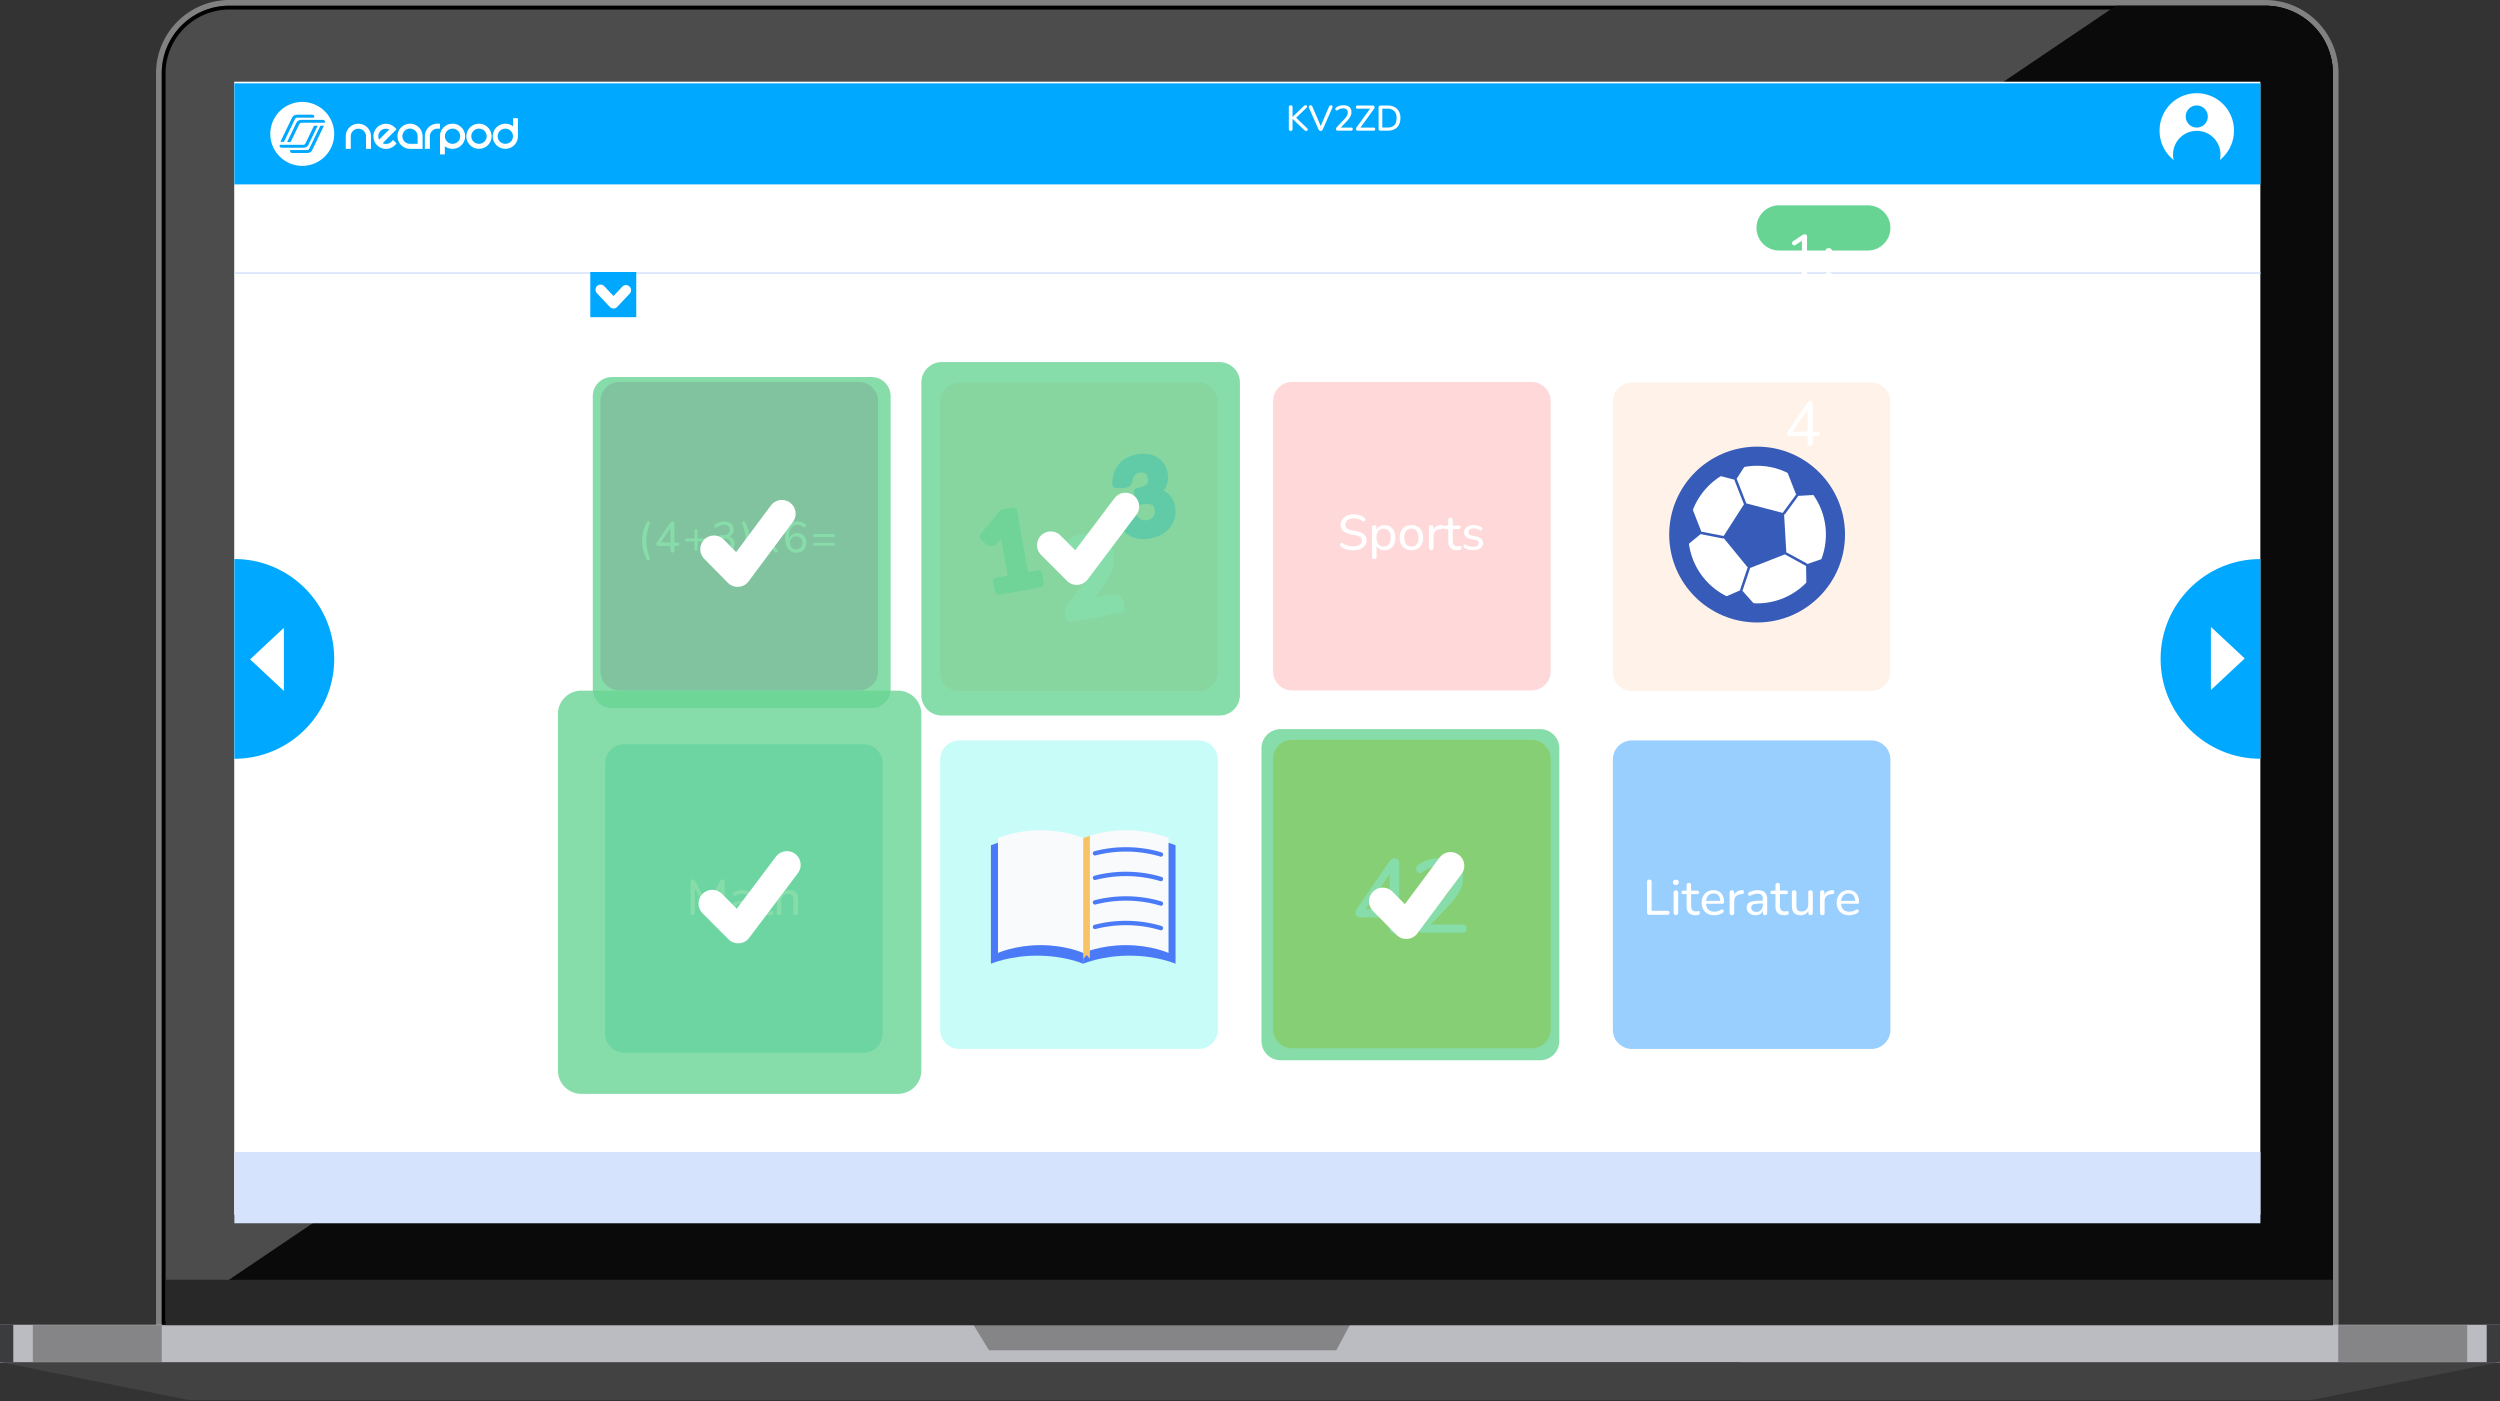 <svg width="480" height="269" fill="none" xmlns="http://www.w3.org/2000/svg"><rect width="100%" height="100%" fill="#333333" stroke="none"/><path d="M434.934 1.098a12.975 12.975 0 0 1 11.983 8.007c.652 1.573.988 3.26.988 4.963v240.358H31.055V14.068a12.97 12.97 0 0 1 12.971-12.97h390.908Zm0-1.098H44.026a14.085 14.085 0 0 0-14.068 14.068v241.456h419.044V14.068A14.084 14.084 0 0 0 434.934 0Z" fill="#818181"/><path d="M31.422 254.06V14.068A12.618 12.618 0 0 1 44.026 1.464h390.908a12.62 12.62 0 0 1 12.605 12.604V254.06H31.422Z" fill="#4C4C4D"/><path d="M434.934 1.83a12.252 12.252 0 0 1 12.238 12.238v239.626H31.787V14.068A12.252 12.252 0 0 1 44.027 1.83h390.907Zm0-.732H44.026a12.97 12.97 0 0 0-12.97 12.97v240.358h416.849V14.068a12.968 12.968 0 0 0-3.799-9.171 12.984 12.984 0 0 0-9.172-3.8Z" fill="#000"/><path d="M333.76 254.348H0v7.271h333.76v-7.271Z" fill="#BBBCC1"/><path d="M480 254.348H146.24v7.271H480v-7.271Z" fill="#BBBCC1"/><path d="m.3 261.569 35.829 7.221H334.06v-7.221H.301Z" fill="#424243"/><path d="m479.699 261.569-35.828 7.221H145.939v-7.221h333.76Z" fill="#424243"/><path d="M31.056 254.426H6.304v7.065h24.752v-7.065ZM473.697 254.426h-24.753v7.065h24.753v-7.065Z" fill="#858587"/><path d="M2.55 254.348H0v7.221h2.55v-7.221ZM480 254.348h-2.551v7.221H480v-7.221Z" fill="#3B3C3D"/><path d="M186.881 254.348h72.308l-2.608 4.903H189.89l-3.009-4.903Z" fill="#858587"/><path d="M447.905 14.068a12.968 12.968 0 0 0-3.799-9.171 12.984 12.984 0 0 0-9.172-3.8h-28.653L31.056 254.427h416.849V14.068Z" fill="#0A0A0B"/><path d="M433.99 15.69H44.97v217.525h389.02V15.689Z" fill="#fff"/><g clip-path="url(#a)"><path d="M434 221.181H45v13.691h389v-13.691Z" fill="#D6E3FC"/><path d="M434 16H45v19.41h389V16Z" fill="#00A8FF"/><path d="M66.577 25.225a2.408 2.408 0 0 1 1.285-1.28c.6-.248 1.28-.248 1.88 0 .287.12.543.295.77.514.219.219.4.482.522.762.126.296.19.616.19.94v2.416h-.951v-2.416c0-.19-.037-.389-.114-.563a1.457 1.457 0 0 0-1.357-.884c-.19 0-.39.037-.564.114a1.347 1.347 0 0 0-.466.312 1.428 1.428 0 0 0-.425 1.021v2.416h-.96v-2.416c0-.324.065-.644.19-.94v.004ZM75.468 26.87l.676.677-.332.333a2.399 2.399 0 0 1-3.404.008l-.008-.008a2.336 2.336 0 0 1-.53-.799 2.483 2.483 0 0 1 0-1.807c.121-.296.295-.572.522-.799.227-.235.503-.41.798-.53a2.424 2.424 0 0 1 1.816 0c.304.12.571.303.798.53l.34.333-2.67 2.679c.56.275 1.228.162 1.67-.284l.324-.332Zm-2.4-1.73a1.445 1.445 0 0 0-.283 1.67l.39-.397.562-.56c.199-.198.39-.389.572-.563.182-.174.324-.316.425-.418a1.482 1.482 0 0 0-.863-.141 1.38 1.38 0 0 0-.806.409h.004ZM78.73 23.75c.324 0 .644.065.94.19a2.456 2.456 0 0 1 1.28 1.281c.126.296.19.616.19.94v2.416h-2.41c-.317 0-.637-.065-.932-.19a2.459 2.459 0 0 1-1.293-1.293 2.386 2.386 0 0 1 0-1.873c.121-.284.296-.543.523-.762.227-.219.486-.397.77-.515.287-.125.607-.19.931-.19v-.004Zm1.45 3.862V26.15a1.462 1.462 0 0 0-2.026-1.342 1.463 1.463 0 0 0-.891 1.342 1.454 1.454 0 0 0 1.446 1.463h1.471ZM84.476 23.75v.952h-.483a1.462 1.462 0 0 0-1.455 1.455v2.416h-.968v-2.424c0-.324.065-.644.19-.94a2.434 2.434 0 0 1 1.3-1.277c.297-.125.617-.19.933-.19h.483v.008ZM89.115 25.233a2.422 2.422 0 0 0-.515-.77 2.427 2.427 0 0 0-2.65-.523 2.46 2.46 0 0 0-1.293 1.293c-.125.296-.19.616-.19.932 0 .078.008.155.012.236v3.242h.932v-1.569c.162.126.344.236.539.317.6.247 1.28.247 1.88 0a2.394 2.394 0 0 0 1.285-1.281c.255-.6.255-1.281 0-1.88v.003Zm-.868 1.496c-.069.17-.178.332-.312.458a1.507 1.507 0 0 1-1.617.312 1.346 1.346 0 0 1-.465-.312 1.428 1.428 0 0 1-.425-1.021c0-.807.648-1.464 1.454-1.464h.012a1.452 1.452 0 0 1 1.463 1.463c0 .199-.037.39-.114.564h.004ZM94.382 26.165a2.408 2.408 0 0 1-1.475 2.222c-.6.247-1.28.247-1.88 0a2.422 2.422 0 0 1-.77-.515 2.41 2.41 0 0 1-.523-.762 2.385 2.385 0 0 1 0-1.873 2.432 2.432 0 0 1 1.293-1.293 2.413 2.413 0 0 1 3.165 1.293c.125.296.19.616.19.933v-.005Zm-.948 0a1.435 1.435 0 0 0-.895-1.35 1.508 1.508 0 0 0-1.617.313 1.462 1.462 0 0 0-.426 1.037 1.414 1.414 0 0 0 .426 1.022 1.507 1.507 0 0 0 1.617.312c.352-.15.636-.426.786-.778.077-.17.113-.361.113-.56l-.004.004ZM99.44 22.7h-.932v1.556a2.24 2.24 0 0 0-.54-.316 2.476 2.476 0 0 0-1.88 0 2.459 2.459 0 0 0-1.292 1.293 2.385 2.385 0 0 0 0 1.873 2.457 2.457 0 0 0 1.293 1.276c.6.248 1.28.248 1.88 0a2.406 2.406 0 0 0 1.475-2.221c0-.036 0-.069-.008-.105h.008l-.008-3.356h.004Zm-1.054 4.029c-.069.17-.178.332-.312.458a1.507 1.507 0 0 1-2.09 0 1.428 1.428 0 0 1-.425-1.021c-.001-.807.647-1.464 1.453-1.464h.013a1.46 1.46 0 0 1 1.353 2.027h.008ZM58.035 19.57a6.136 6.136 0 0 0 0 12.273 6.136 6.136 0 0 0 6.135-6.136 6.15 6.15 0 0 0-6.135-6.136Zm-2.212 3.547.263-.53c.178-.361.523-.564 1.017-.564h2.743a.578.578 0 0 1 .37.105c.076.057.12.15.12.248 0 .069-.02.15-.048.21h-3.164c-.199 0-.345.013-.511.317l-.105.21-1.986 4.127h-.693l1.998-4.127-.004.004Zm-2.022 5.14a.307.307 0 0 1-.122-.247c0-.077.02-.15.049-.211h4.437c.199 0 .352-.012.51-.316l.106-.211 1.045-2.168.008-.02.114-.24.34-.713v.012h.701l-1.718 3.555-.04.068-.013.037c-.178.36-.522.563-1.017.563h-4.027a.614.614 0 0 1-.37-.105l-.003-.004Zm6.2.454-.041.069-.012.036c-.178.36-.523.564-1.017.564h-2.743a.564.564 0 0 1-.37-.106.307.307 0 0 1-.12-.247c0-.069.011-.15.048-.21h3.185c.182 0 .324-.037.474-.317l.105-.21 1.998-4.143h.685l-2.197 4.564h.005Zm2.338-5.14H57.97c-.227 0-.372.049-.514.288l-1.252 2.594-.401.815h-.677l1.779-3.689c.178-.36.522-.563 1.017-.563h3.983a.577.577 0 0 1 .369.106c.077.056.121.15.121.247a.788.788 0 0 1-.056.206v-.004ZM421.778 32.261a7.14 7.14 0 0 0 7.14-7.141 7.14 7.14 0 1 0-14.279 0 7.14 7.14 0 0 0 7.139 7.141Z" fill="#fff"/><path d="M421.778 34.231a4.555 4.555 0 1 0 0-9.11 4.555 4.555 0 0 0 0 9.11ZM421.778 24.491a2.12 2.12 0 1 0 0-4.24 2.12 2.12 0 0 0 0 4.24ZM45 107.335c10.588 0 19.166 8.584 19.166 19.171S55.588 145.682 45 145.682v-38.347Z" fill="#00A8FF"/><path d="m54.506 132.659-6.491-6.064 6.491-6.059v12.123Z" fill="#fff"/><path d="M434 145.682c-10.588 0-19.166-8.585-19.166-19.172s8.582-19.171 19.166-19.171v38.347-.004Z" fill="#00A8FF"/><path d="m424.494 120.362 6.492 6.059-6.492 6.064v-12.123Z" fill="#fff"/><path d="M165.804 142.889h-45.95a3.671 3.671 0 0 0-3.671 3.672v51.897a3.672 3.672 0 0 0 3.671 3.673h45.95a3.673 3.673 0 0 0 3.672-3.673v-51.897a3.672 3.672 0 0 0-3.672-3.672Z" fill="#82DAD9"/><path d="M164.905 73.328h-45.951A3.672 3.672 0 0 0 115.283 77v51.898a3.672 3.672 0 0 0 3.671 3.672h45.951a3.671 3.671 0 0 0 3.671-3.672V77.001a3.671 3.671 0 0 0-3.671-3.673Z" fill="#E480D0"/><path d="M124.194 107.436a7.208 7.208 0 0 1-.685-1.755 7.687 7.687 0 0 1-.122-3.044c.065-.405.162-.803.3-1.2.134-.397.304-.782.511-1.159a.29.29 0 0 1 .182-.146.34.34 0 0 1 .219.016.292.292 0 0 1 .154.162c.032.077.028.171-.008.284-.146.365-.264.73-.361 1.086a8.272 8.272 0 0 0-.284 2.173c0 .369.025.738.069 1.094.049.361.122.718.219 1.074.101.357.219.722.357 1.091.044.109.048.202.012.283a.3.3 0 0 1-.158.158.334.334 0 0 1-.219.013.295.295 0 0 1-.182-.138l-.004.008ZM129.113 106.098c-.122 0-.215-.032-.284-.101-.065-.065-.101-.162-.101-.292v-.887h-2.306a.481.481 0 0 1-.296-.086c-.073-.056-.113-.141-.113-.255 0-.065.016-.134.048-.207.033-.073.094-.17.175-.291l2.463-3.596a.774.774 0 0 1 .195-.19.425.425 0 0 1 .235-.065c.101 0 .182.032.251.097s.105.162.105.296v3.644h.564c.121 0 .214.028.275.085a.308.308 0 0 1 .093.239c0 .11-.032.195-.093.247-.061.057-.154.086-.275.086h-.564v.887c0 .126-.032.223-.101.292a.39.39 0 0 1-.284.101l.013-.004Zm-.381-1.933v-3.072h.206l-2.241 3.279v-.207h2.035ZM133.63 105.766c-.093 0-.166-.024-.214-.077a.31.31 0 0 1-.073-.219v-1.528h-1.504c-.093 0-.166-.024-.214-.073-.049-.049-.073-.117-.073-.207 0-.089.024-.158.073-.206.048-.049.121-.073.214-.073h1.504v-1.48c0-.101.024-.174.073-.223.048-.048.125-.073.223-.073.093 0 .166.025.21.073.045.049.069.126.069.223v1.48h1.503c.094 0 .167.024.215.073.049.048.073.117.073.206 0 .09-.024.158-.073.207-.048.049-.121.073-.215.073h-1.503v1.528a.328.328 0 0 1-.069.219c-.044.053-.121.077-.219.077ZM139.041 106.115c-.321 0-.641-.045-.965-.134-.32-.089-.6-.223-.839-.397a.442.442 0 0 1-.158-.191.33.33 0 0 1-.02-.203.3.3 0 0 1 .097-.162.329.329 0 0 1 .183-.077.367.367 0 0 1 .231.061c.239.154.474.268.709.337.235.068.478.105.733.105.272 0 .503-.041.689-.122a.884.884 0 0 0 .425-.356 1.06 1.06 0 0 0 .146-.568c0-.332-.109-.583-.324-.75-.215-.17-.531-.251-.944-.251h-.579c-.118 0-.207-.028-.268-.089a.308.308 0 0 1-.089-.235c0-.106.028-.187.089-.239.061-.057.15-.081.268-.081h.514c.243 0 .45-.045.624-.13a.988.988 0 0 0 .401-.361c.098-.154.146-.344.146-.563 0-.3-.097-.527-.291-.685-.195-.158-.475-.235-.839-.235-.239 0-.462.036-.673.105a2.344 2.344 0 0 0-.64.345.351.351 0 0 1-.215.068.251.251 0 0 1-.178-.068.348.348 0 0 1-.089-.365.368.368 0 0 1 .15-.191c.226-.178.49-.316.786-.409.295-.097.603-.146.915-.146.381 0 .71.061.985.182.276.122.482.296.628.519.146.223.215.495.215.811 0 .239-.045.454-.134.652a1.39 1.39 0 0 1-.377.499c-.162.134-.36.231-.591.288v-.094c.405.073.717.24.944.503.223.264.336.592.336.985 0 .336-.081.632-.243.884a1.525 1.525 0 0 1-.693.575c-.3.134-.652.199-1.061.199l-.004-.016ZM143.069 107.436a.3.3 0 0 1-.183.138.334.334 0 0 1-.219-.017.298.298 0 0 1-.154-.158c-.032-.073-.028-.166.017-.279.15-.373.271-.734.364-1.091a8.281 8.281 0 0 0 .28-2.168 8.063 8.063 0 0 0-.292-2.168 12.744 12.744 0 0 0-.352-1.091.37.37 0 0 1-.017-.284.29.29 0 0 1 .158-.162.32.32 0 0 1 .219-.016c.073.02.134.069.179.146a6.85 6.85 0 0 1 .692 1.747c.146.6.219 1.212.219 1.832 0 .409-.032.819-.101 1.224a7.743 7.743 0 0 1-.3 1.2 7.029 7.029 0 0 1-.514 1.155l.004-.008ZM146.014 106.09a.328.328 0 0 1-.215-.073.262.262 0 0 1-.097-.198c0-.085.033-.171.106-.268l1.434-1.783v.373l-1.345-1.662c-.077-.093-.114-.183-.11-.268a.256.256 0 0 1 .097-.198.331.331 0 0 1 .219-.073.51.51 0 0 1 .235.048.555.555 0 0 1 .179.158l1.146 1.452h-.267l1.147-1.452a.542.542 0 0 1 .178-.158.5.5 0 0 1 .227-.048c.089 0 .162.024.219.073a.272.272 0 0 1 .093.198c.004.081-.033.171-.105.268l-1.338 1.645v-.332l1.427 1.759c.077.089.113.174.109.26a.274.274 0 0 1-.097.202.307.307 0 0 1-.219.077.512.512 0 0 1-.235-.048.585.585 0 0 1-.178-.158l-1.236-1.553h.255l-1.22 1.553a.706.706 0 0 1-.178.154.475.475 0 0 1-.235.052h.004ZM152.927 106.115c-.466 0-.859-.114-1.187-.341-.328-.227-.575-.555-.745-.981-.171-.425-.256-.94-.256-1.544 0-.511.053-.957.162-1.346.11-.389.268-.713.474-.981a2.07 2.07 0 0 1 .754-.608 2.375 2.375 0 0 1 1.009-.206c.255 0 .515.044.778.138.268.093.503.227.713.409a.314.314 0 0 1 .122.17c.02.069.02.134.004.199a.322.322 0 0 1-.097.162.276.276 0 0 1-.171.073.361.361 0 0 1-.214-.065 1.83 1.83 0 0 0-1.151-.426c-.349 0-.644.09-.888.264-.243.174-.429.434-.555.778-.125.345-.19.774-.19 1.289v.738h-.081c.036-.308.13-.576.279-.799.146-.223.341-.393.576-.515.239-.121.502-.182.79-.182.344 0 .644.081.908.239.263.162.47.381.624.657.154.275.227.596.227.964 0 .369-.081.694-.239.985a1.736 1.736 0 0 1-.665.681 1.928 1.928 0 0 1-.973.244l-.008.004Zm-.048-.637c.239 0 .445-.052.624-.158.178-.105.316-.251.421-.442.101-.186.154-.405.154-.648s-.053-.458-.154-.649a1.13 1.13 0 0 0-1.045-.6c-.239 0-.446.053-.624.159a1.097 1.097 0 0 0-.418.441 1.353 1.353 0 0 0-.154.649c0 .243.053.458.154.648.102.187.243.337.418.442.178.106.385.158.624.158ZM156.412 103.111c-.093 0-.166-.024-.215-.073-.049-.048-.073-.117-.073-.207 0-.089.024-.158.073-.206.049-.049.122-.073.215-.073h3.586c.093 0 .166.024.215.073a.28.28 0 0 1 .073.206c0 .09-.025.159-.073.207-.049.049-.122.073-.215.073h-3.586Zm0 1.654c-.093 0-.166-.024-.215-.073-.049-.049-.073-.118-.073-.207s.024-.158.073-.202c.049-.049.122-.069.215-.069h3.586a.31.31 0 0 1 .215.069c.048.044.073.113.073.202 0 .093-.025.166-.073.211-.049.049-.122.069-.215.069h-3.586Z" fill="#fff"/><path d="M230.135 73.446h-45.95a3.671 3.671 0 0 0-3.671 3.672v51.897a3.671 3.671 0 0 0 3.671 3.672h45.95a3.672 3.672 0 0 0 3.672-3.672V77.118a3.672 3.672 0 0 0-3.672-3.672Z" fill="#FFDDD4"/><path d="M294.053 73.328h-45.95A3.671 3.671 0 0 0 244.432 77v51.898a3.671 3.671 0 0 0 3.671 3.672h45.95a3.672 3.672 0 0 0 3.672-3.672V77.001a3.672 3.672 0 0 0-3.672-3.673Z" fill="#FFD9D9"/><path d="M259.854 105.648c-.3 0-.588-.024-.867-.068a4.073 4.073 0 0 1-.79-.215 3.12 3.12 0 0 1-.669-.353.494.494 0 0 1-.178-.211.39.39 0 0 1-.029-.243.446.446 0 0 1 .106-.207.31.31 0 0 1 .194-.105c.077-.012.158.012.247.077.292.199.6.341.92.43.32.089.677.133 1.062.133.559 0 .968-.101 1.232-.308a.951.951 0 0 0 .393-.802.794.794 0 0 0-.288-.645c-.19-.154-.51-.279-.964-.364l-1.009-.207c-.596-.126-1.046-.336-1.341-.628-.296-.292-.442-.681-.446-1.172 0-.3.061-.571.182-.814.122-.244.292-.454.515-.633.223-.178.486-.316.786-.41a3.275 3.275 0 0 1 1.005-.14c.393 0 .766.052 1.11.161.349.11.661.268.94.474a.43.43 0 0 1 .154.203.526.526 0 0 1 .016.235.33.33 0 0 1-.105.191.301.301 0 0 1-.199.085c-.081.008-.166-.02-.263-.085a2.744 2.744 0 0 0-.782-.385 3.006 3.006 0 0 0-.875-.118c-.324 0-.604.053-.843.154a1.25 1.25 0 0 0-.551.426 1.06 1.06 0 0 0-.195.632c0 .292.089.523.268.685.178.166.478.292.895.381l1.001.199c.636.133 1.106.336 1.418.612.308.275.462.644.462 1.11 0 .292-.056.555-.174.791a1.74 1.74 0 0 1-.498.603c-.215.167-.479.3-.791.394-.312.093-.66.137-1.049.137ZM263.858 107.343a.424.424 0 0 1-.316-.114c-.077-.077-.114-.186-.114-.324v-5.614c-.004-.146.032-.255.109-.328a.442.442 0 0 1 .317-.109c.133 0 .247.036.32.109.073.073.109.182.109.328v.868l-.105-.171c.101-.348.3-.628.599-.839.3-.21.657-.316 1.078-.316.414 0 .77.098 1.078.292.304.195.543.47.717.827.17.361.26.786.26 1.281 0 .49-.085.916-.252 1.281a1.896 1.896 0 0 1-.713.839 1.986 1.986 0 0 1-1.082.291c-.413 0-.77-.105-1.069-.312-.3-.21-.499-.486-.6-.827h.105v2.404c0 .138-.036.247-.113.324a.44.44 0 0 1-.324.114l-.004-.004Zm1.799-2.388c.271 0 .514-.069.721-.202.207-.134.365-.329.482-.584.114-.255.17-.567.17-.944 0-.56-.125-.985-.372-1.277-.248-.292-.584-.438-1.001-.438-.28 0-.523.065-.73.195a1.248 1.248 0 0 0-.474.575c-.109.252-.166.568-.166.945 0 .559.126.985.373 1.28.247.296.583.442 1.001.442l-.004.008ZM270.993 105.636c-.458 0-.855-.097-1.191-.296a1.973 1.973 0 0 1-.782-.839c-.187-.36-.276-.786-.276-1.276 0-.369.053-.702.158-.997a2.018 2.018 0 0 1 1.163-1.241c.276-.113.588-.166.928-.166.458 0 .855.097 1.191.296.337.199.596.474.782.835.187.361.276.782.276 1.273 0 .368-.053.701-.158 1.001-.105.3-.255.551-.454.762a1.935 1.935 0 0 1-.709.482c-.276.11-.588.166-.928.166Zm0-.685c.28 0 .523-.069.729-.202.207-.134.365-.329.475-.584.109-.255.166-.567.166-.944 0-.56-.126-.985-.373-1.277-.247-.292-.584-.438-1.001-.438-.271 0-.515.065-.721.195a1.274 1.274 0 0 0-.482.575c-.114.256-.171.568-.171.945 0 .559.126.985.377 1.28.251.296.584.442.997.442l.004.008ZM274.806 105.616c-.146 0-.259-.036-.332-.113-.077-.077-.114-.187-.114-.333v-3.891c0-.146.033-.255.11-.328a.44.44 0 0 1 .316-.11c.134 0 .235.037.308.11.073.073.109.182.109.328v.734h-.093c.101-.381.292-.669.571-.868.28-.198.632-.308 1.058-.336a.313.313 0 0 1 .247.073c.065.053.097.146.105.271a.378.378 0 0 1-.085.292.427.427 0 0 1-.295.13l-.171.008c-.417.045-.741.183-.968.409-.227.232-.336.544-.336.945v2.229c0 .146-.033.255-.106.332-.073.078-.178.114-.32.114l-.004.004Z" fill="#fff"/><path d="M279.762 105.632c-.373 0-.689-.065-.94-.198a1.3 1.3 0 0 1-.563-.58c-.126-.255-.187-.563-.187-.932v-2.347h-.612a.374.374 0 0 1-.267-.089.317.317 0 0 1-.097-.243c0-.11.032-.191.093-.248a.396.396 0 0 1 .267-.085h.608v-1.037c0-.146.037-.256.114-.329a.454.454 0 0 1 .324-.11c.138 0 .247.037.32.11.073.073.109.183.109.329v1.037h1.155c.122 0 .215.029.276.085.065.057.093.138.097.248a.333.333 0 0 1-.093.243c-.065.061-.154.089-.276.089h-1.155v2.27c0 .348.073.612.219.79.146.179.389.268.725.268.122 0 .223-.012.304-.033a.934.934 0 0 1 .219-.032.158.158 0 0 1 .146.057c.041.044.061.125.061.247 0 .089-.012.17-.045.243a.24.24 0 0 1-.166.146 2.813 2.813 0 0 1-.304.073 1.834 1.834 0 0 1-.344.032l.012-.004ZM282.85 105.628c-.288 0-.575-.032-.863-.101a2.594 2.594 0 0 1-.815-.349.414.414 0 0 1-.149-.166c-.029-.065-.037-.134-.029-.198a.334.334 0 0 1 .081-.179.276.276 0 0 1 .166-.089.338.338 0 0 1 .215.053c.247.138.486.239.721.296.231.056.462.085.693.085.349 0 .612-.065.79-.191a.59.59 0 0 0 .268-.506.51.51 0 0 0-.178-.414c-.118-.097-.3-.174-.547-.223l-.888-.178c-.393-.089-.693-.235-.891-.442-.203-.207-.3-.47-.3-.794 0-.288.077-.535.231-.75.154-.215.373-.377.652-.491.28-.113.6-.174.965-.174.279 0 .543.037.794.11.251.072.478.182.681.328a.319.319 0 0 1 .149.166.365.365 0 0 1-.081.365.281.281 0 0 1-.17.081.378.378 0 0 1-.227-.053 1.854 1.854 0 0 0-.567-.271 2.174 2.174 0 0 0-.575-.081c-.345 0-.604.068-.778.202a.63.63 0 0 0-.264.523c0 .166.053.304.158.409.106.11.272.187.499.24l.887.182c.413.089.725.231.936.421.211.195.316.454.316.787 0 .434-.17.774-.51 1.025-.341.252-.795.377-1.366.377h-.004Z" fill="#fff"/><path d="M359.288 73.446h-45.951a3.672 3.672 0 0 0-3.671 3.672v51.897a3.672 3.672 0 0 0 3.671 3.672h45.951a3.672 3.672 0 0 0 3.671-3.672V77.118a3.672 3.672 0 0 0-3.671-3.672Z" fill="#FFF2E9"/><path d="M230.135 142.16h-45.95a3.671 3.671 0 0 0-3.671 3.672v51.897a3.671 3.671 0 0 0 3.671 3.672h45.95a3.672 3.672 0 0 0 3.672-3.672v-51.897a3.672 3.672 0 0 0-3.672-3.672Z" fill="#C8FCF9"/><path d="M294.053 142.042h-45.95a3.671 3.671 0 0 0-3.671 3.672v51.897a3.671 3.671 0 0 0 3.671 3.672h45.95a3.672 3.672 0 0 0 3.672-3.672v-51.897a3.672 3.672 0 0 0-3.672-3.672Z" fill="#FFBE00"/><path d="M267.719 179.226c-.296 0-.523-.081-.681-.239-.162-.162-.239-.393-.239-.701v-2.148h-5.58c-.296 0-.531-.069-.713-.203-.182-.134-.272-.341-.272-.624 0-.162.041-.329.122-.503.081-.174.219-.409.421-.701l5.961-8.694a1.69 1.69 0 0 1 .474-.462c.166-.106.357-.162.571-.162.239 0 .446.077.612.231.166.154.252.393.252.713v8.816h1.365c.296 0 .515.069.661.202.145.134.218.329.218.584 0 .267-.073.47-.218.604-.146.134-.369.203-.661.203h-1.365v2.148c0 .308-.082.543-.24.701-.162.162-.389.239-.68.239l-.008-.004Zm-.92-4.677v-7.43h.502l-5.421 7.932v-.502h4.919ZM273.201 179.084c-.32 0-.559-.077-.713-.231-.154-.154-.231-.365-.231-.632 0-.162.04-.32.122-.483a1.96 1.96 0 0 1 .36-.482l4.397-4.718c.668-.709 1.15-1.366 1.446-1.97a4.11 4.11 0 0 0 .442-1.828c0-.778-.239-1.37-.713-1.775-.474-.409-1.167-.612-2.079-.612-.563 0-1.102.089-1.617.272a5.556 5.556 0 0 0-1.515.835c-.187.133-.361.194-.523.182a.635.635 0 0 1-.413-.19.92.92 0 0 1-.239-.402.805.805 0 0 1 .008-.49.83.83 0 0 1 .34-.442 6.277 6.277 0 0 1 1.909-1.005 7.053 7.053 0 0 1 2.228-.361c.965 0 1.775.15 2.44.454.664.3 1.167.738 1.515 1.305.349.568.523 1.261.523 2.079 0 .564-.093 1.115-.28 1.658a7.492 7.492 0 0 1-.834 1.658 12.464 12.464 0 0 1-1.415 1.747l-4.173 4.398v-.544h6.584c.268 0 .47.069.612.203.142.134.211.328.211.584 0 .255-.069.45-.211.592-.142.141-.344.21-.612.21h-7.569v-.012Z" fill="#fff"/><path d="M359.288 142.16h-45.951a3.672 3.672 0 0 0-3.671 3.672v51.897a3.672 3.672 0 0 0 3.671 3.672h45.951a3.672 3.672 0 0 0 3.671-3.672v-51.897a3.672 3.672 0 0 0-3.671-3.672Z" fill="#99CFFF"/><path d="M434 52.272H45v.308h389v-.308Z" fill="#D6E3FC"/><path d="M132.999 175.708c-.126 0-.227-.037-.296-.114a.439.439 0 0 1-.105-.304v-6.015c0-.133.036-.235.109-.308a.407.407 0 0 1 .3-.109c.113 0 .203.024.271.069.069.044.13.121.187.227l2.553 4.795h-.296l2.553-4.795a.556.556 0 0 1 .182-.227.463.463 0 0 1 .267-.069c.126 0 .227.036.296.109a.437.437 0 0 1 .106.308v6.015a.437.437 0 0 1-.102.304c-.069.077-.166.114-.3.114-.133 0-.235-.037-.299-.114a.437.437 0 0 1-.102-.304v-5.139h.211l-2.289 4.28a.625.625 0 0 1-.158.186.362.362 0 0 1-.223.061.361.361 0 0 1-.223-.069.567.567 0 0 1-.158-.182l-2.318-4.288h.227v5.147a.441.441 0 0 1-.101.304c-.065.077-.167.114-.3.114l.008.004ZM142.12 175.724c-.316 0-.604-.065-.863-.191a1.466 1.466 0 0 1-.6-.514 1.292 1.292 0 0 1-.215-.726c0-.344.085-.612.26-.81.17-.199.462-.337.867-.426.405-.085.952-.13 1.641-.13h.45v.552h-.43c-.49 0-.875.02-1.159.068-.283.045-.482.122-.595.235-.114.114-.171.264-.171.463 0 .247.086.449.264.608.174.158.413.239.721.239.243 0 .454-.057.64-.175.187-.117.333-.275.438-.478.109-.198.162-.43.162-.693v-1.094c0-.373-.077-.649-.227-.815-.154-.17-.409-.251-.774-.251-.21 0-.425.028-.648.085a3.533 3.533 0 0 0-.697.267c-.097.045-.178.061-.247.045a.263.263 0 0 1-.166-.114.345.345 0 0 1-.065-.198c0-.073.012-.146.048-.215a.328.328 0 0 1 .187-.154 3.587 3.587 0 0 1 1.613-.389c.413 0 .753.065 1.021.194.267.13.466.333.599.6.134.272.199.616.199 1.034v2.517a.484.484 0 0 1-.105.332c-.069.077-.171.114-.304.114-.134 0-.227-.037-.3-.114-.073-.077-.11-.186-.11-.332v-.677h.085a1.4 1.4 0 0 1-.806 1.005 1.697 1.697 0 0 1-.701.138h-.012ZM147.648 175.724c-.373 0-.689-.069-.941-.199a1.297 1.297 0 0 1-.563-.579c-.125-.252-.186-.568-.186-.932v-2.347h-.608a.376.376 0 0 1-.267-.089.319.319 0 0 1-.098-.244c0-.109.033-.19.098-.247a.39.39 0 0 1 .267-.085h.608v-1.038c0-.146.036-.255.113-.328a.455.455 0 0 1 .324-.109c.138 0 .248.036.321.109.073.073.109.182.109.328v1.038h1.155c.121 0 .215.028.275.085.065.057.098.138.098.247a.319.319 0 0 1-.098.244c-.064.06-.154.089-.275.089h-1.155v2.27c0 .348.073.612.219.79.146.178.389.267.725.267.122 0 .223-.012.304-.032a.934.934 0 0 1 .219-.032c.057-.009.105.012.146.056.04.045.061.126.061.248 0 .089-.017.17-.045.243a.242.242 0 0 1-.166.146 3.073 3.073 0 0 1-.304.073 1.844 1.844 0 0 1-.345.032l.009-.004ZM149.563 175.708a.427.427 0 0 1-.316-.114c-.077-.077-.113-.186-.113-.332v-5.966c0-.146.036-.256.113-.329a.441.441 0 0 1 .316-.109.46.46 0 0 1 .324.109c.077.073.114.183.114.329v2.715h-.126a1.56 1.56 0 0 1 .653-.818 1.928 1.928 0 0 1 1.033-.276c.385 0 .681.069.924.207.243.137.421.34.543.616.121.271.182.616.182 1.029v2.497c0 .146-.036.255-.109.332-.073.077-.179.114-.32.114-.142 0-.248-.037-.324-.114-.077-.077-.114-.186-.114-.332v-2.448c0-.414-.081-.713-.239-.904-.158-.19-.413-.288-.762-.288-.405 0-.733.126-.976.377s-.369.588-.369 1.013v2.25c0 .3-.146.45-.438.45l.004-.008Z" fill="#fff"/><path d="M358.623 39.42h-17.039a4.336 4.336 0 0 0-4.336 4.336v.004a4.336 4.336 0 0 0 4.336 4.337h17.039a4.337 4.337 0 0 0 4.336-4.337v-.004a4.337 4.337 0 0 0-4.336-4.337Z" fill="#68D493"/><path d="M344.405 53.527a.485.485 0 0 1-.336-.108.438.438 0 0 1-.12-.324c0-.136.04-.236.12-.3a.485.485 0 0 1 .336-.108h1.56v-6.804h.516l-1.74 1.152a.535.535 0 0 1-.3.072.39.39 0 0 1-.228-.096.576.576 0 0 1-.12-.216.45.45 0 0 1 .216-.504l1.656-1.092c.104-.064.204-.116.3-.156a.744.744 0 0 1 .288-.06c.112 0 .204.036.276.108.08.064.12.168.12.312v7.284h1.44c.144 0 .256.036.336.108.08.064.12.164.12.3 0 .144-.04.252-.12.324a.485.485 0 0 1-.336.108h-3.984Zm6.715.048c-.2 0-.36-.06-.48-.18a.675.675 0 0 1-.18-.48.633.633 0 0 1 .66-.66c.2 0 .356.064.468.192.12.12.18.276.18.468s-.06.352-.18.48c-.112.12-.268.18-.468.18Zm0-4.608c-.2 0-.36-.064-.48-.192a.66.66 0 0 1-.18-.468c0-.2.06-.36.18-.48s.28-.18.48-.18c.2 0 .356.06.468.18.12.12.18.28.18.48a.66.66 0 0 1-.18.468c-.112.128-.268.192-.468.192Zm-7.027 20.56c-.176 0-.308-.04-.396-.12a.497.497 0 0 1-.12-.348c0-.088.02-.172.06-.252.048-.088.112-.176.192-.264l2.688-2.88c.408-.44.7-.844.876-1.212a2.57 2.57 0 0 0 .276-1.14c0-.48-.148-.844-.444-1.092-.288-.256-.712-.384-1.272-.384-.36 0-.7.056-1.02.168-.32.112-.628.284-.924.516-.104.08-.2.116-.288.108a.38.38 0 0 1-.216-.096.43.43 0 0 1-.132-.216.493.493 0 0 1 0-.264.534.534 0 0 1 .192-.24c.312-.256.688-.46 1.128-.612.44-.16.888-.24 1.344-.24.568 0 1.048.088 1.44.264.392.176.688.436.888.78.2.336.3.748.3 1.236 0 .336-.056.668-.168.996-.104.32-.268.648-.492.984-.216.336-.5.684-.852 1.044l-2.556 2.7v-.276h4.044c.152 0 .264.036.336.108.08.064.12.164.12.3 0 .144-.04.252-.12.324-.072.072-.184.108-.336.108h-4.548Zm3.468 16.084a.486.486 0 0 1-.36-.132.503.503 0 0 1-.132-.372v-1.392h-3.444a.625.625 0 0 1-.384-.108.431.431 0 0 1-.132-.336c0-.088.02-.176.06-.264.04-.096.112-.216.216-.36l3.66-5.328a.81.81 0 0 1 .24-.252.569.569 0 0 1 .312-.084c.128 0 .236.04.324.12.096.08.144.208.144.384v5.388h.876c.152 0 .268.036.348.108.08.072.12.176.12.312s-.04.24-.12.312c-.08.072-.196.108-.348.108h-.876v1.392c0 .16-.044.284-.132.372a.503.503 0 0 1-.372.132Zm-.492-2.736v-4.656h.288l-3.36 4.92v-.264h3.072Z" fill="#fff"/><path d="M122.163 52.227h-8.829v8.678h8.829v-8.678Z" fill="#00A7FF"/><path d="m115.312 55.62 2.479 2.639 2.395-2.55" stroke="#fff" stroke-width="1.95" stroke-linecap="round" stroke-linejoin="round"/><path opacity=".79" d="M295.719 139.995h-49.845a3.672 3.672 0 0 0-3.671 3.672v56.226a3.672 3.672 0 0 0 3.671 3.672h49.845a3.671 3.671 0 0 0 3.671-3.672v-56.226a3.671 3.671 0 0 0-3.671-3.672ZM167.331 72.39h-49.844a3.672 3.672 0 0 0-3.672 3.673v56.226a3.672 3.672 0 0 0 3.672 3.672h49.844a3.671 3.671 0 0 0 3.671-3.672V76.063a3.671 3.671 0 0 0-3.671-3.672Z" fill="#68D493"/><path d="m265.482 173.057 4.527 4.588 8.501-11.413M137.095 105.453l4.526 4.588 8.501-11.414" stroke="#fff" stroke-width="5.27" stroke-linecap="round" stroke-linejoin="round"/><path d="M316.672 175.639c-.142 0-.251-.041-.328-.126a.473.473 0 0 1-.117-.332v-5.853c0-.146.036-.255.113-.332.077-.077.182-.114.324-.114.142 0 .26.037.332.114.077.077.114.186.114.332v5.549h3.031c.134 0 .235.032.3.097a.37.37 0 0 1 .101.276c0 .125-.032.223-.101.292-.065.069-.166.101-.3.101h-3.469v-.004ZM321.762 169.92c-.17 0-.308-.045-.405-.138a.486.486 0 0 1-.146-.369c0-.166.049-.292.146-.377a.6.6 0 0 1 .405-.129c.182 0 .324.044.413.129.094.085.138.211.138.377a.492.492 0 0 1-.138.369c-.093.093-.231.138-.413.138Zm0 5.768a.403.403 0 0 1-.316-.126c-.077-.081-.114-.199-.114-.345v-3.802c0-.154.037-.267.114-.348.077-.081.182-.118.316-.118s.247.041.324.118c.077.081.114.194.114.348v3.802a.51.51 0 0 1-.11.345c-.073.081-.182.126-.328.126ZM325.518 175.724c-.377 0-.689-.069-.94-.199a1.294 1.294 0 0 1-.564-.579c-.125-.251-.186-.568-.186-.932v-2.347h-.608a.378.378 0 0 1-.267-.089.319.319 0 0 1-.098-.244c0-.109.033-.19.098-.247a.39.39 0 0 1 .267-.085h.608v-1.038c0-.145.036-.255.113-.328.077-.073.183-.109.325-.109.141 0 .247.036.32.109.073.073.109.183.109.328v1.038h1.155c.122 0 .215.028.276.085.064.057.097.138.097.247a.321.321 0 0 1-.097.244c-.065.06-.154.089-.276.089h-1.155v2.27c0 .348.073.612.219.79.146.178.389.267.725.267.122 0 .223-.012.304-.032a.934.934 0 0 1 .219-.032.16.16 0 0 1 .146.056c.04.045.061.126.061.248 0 .089-.017.17-.045.243a.242.242 0 0 1-.166.146 3.073 3.073 0 0 1-.304.073 1.841 1.841 0 0 1-.344.032l.008-.004ZM329.149 175.724c-.503 0-.932-.097-1.293-.292a2.032 2.032 0 0 1-.835-.831c-.198-.36-.295-.782-.295-1.272 0-.491.097-.904.291-1.269.195-.361.462-.644.803-.847.34-.203.729-.304 1.167-.304.312 0 .591.053.842.158.252.105.466.255.645.454.178.199.312.438.405.721.093.284.138.604.138.957a.306.306 0 0 1-.089.235c-.061.053-.146.081-.264.081h-3.258v-.551h3.039l-.162.134c0-.333-.048-.612-.146-.843a1.148 1.148 0 0 0-.429-.531c-.186-.122-.421-.183-.701-.183-.304 0-.567.073-.782.215a1.374 1.374 0 0 0-.495.6c-.113.255-.17.555-.17.892v.056c0 .572.138 1.005.41 1.297.271.292.668.438 1.183.438.202 0 .413-.024.624-.077a1.82 1.82 0 0 0 .616-.276.486.486 0 0 1 .263-.081.27.27 0 0 1 .195.077.336.336 0 0 1 .097.171.4.4 0 0 1-.029.214.423.423 0 0 1-.182.199 2.361 2.361 0 0 1-.749.336 3.041 3.041 0 0 1-.835.118l-.004.004ZM332.54 175.708c-.145 0-.255-.037-.332-.114-.077-.077-.113-.186-.113-.332v-3.891c0-.146.036-.255.113-.328a.442.442 0 0 1 .316-.11c.134 0 .235.037.308.11.073.073.11.182.11.328v.734h-.098c.102-.381.292-.669.572-.868.279-.198.632-.308 1.057-.332.102-.008.187.016.247.073.065.052.098.146.106.271a.382.382 0 0 1-.085.292.43.43 0 0 1-.296.13l-.17.008c-.418.045-.742.182-.969.409-.227.227-.336.543-.336.945v2.229c0 .146-.036.255-.109.332-.073.077-.179.114-.321.114ZM337.051 175.724c-.316 0-.604-.065-.863-.19a1.47 1.47 0 0 1-.6-.515 1.292 1.292 0 0 1-.215-.726c0-.344.085-.612.259-.81.171-.199.462-.337.868-.426.405-.085.952-.13 1.641-.13h.449v.552h-.429c-.49 0-.875.02-1.159.068-.284.045-.482.122-.596.236-.113.113-.17.263-.17.462 0 .247.085.45.264.608.174.158.413.239.721.239.243 0 .454-.057.64-.175.186-.117.332-.275.438-.478.109-.198.162-.429.162-.693v-1.094c0-.373-.077-.649-.227-.815-.154-.17-.409-.251-.774-.251-.211 0-.426.028-.648.085a3.533 3.533 0 0 0-.697.267c-.098.045-.179.061-.248.045a.268.268 0 0 1-.166-.114.352.352 0 0 1-.065-.198c0-.073.013-.146.049-.215a.326.326 0 0 1 .186-.154 3.6 3.6 0 0 1 1.613-.389c.414 0 .754.065 1.021.194.268.13.466.333.6.6.134.272.199.616.199 1.034v2.517a.48.48 0 0 1-.106.332c-.069.077-.17.114-.304.114-.133 0-.227-.037-.3-.114-.072-.077-.109-.186-.109-.332v-.677h.085a1.358 1.358 0 0 1-.288.608c-.137.17-.312.304-.518.397a1.697 1.697 0 0 1-.701.138h-.012ZM342.577 175.724c-.373 0-.689-.069-.94-.199a1.297 1.297 0 0 1-.563-.579c-.126-.251-.186-.568-.186-.932v-2.347h-.608a.379.379 0 0 1-.268-.089.318.318 0 0 1-.097-.244c0-.109.032-.19.097-.247a.392.392 0 0 1 .268-.085h.608v-1.038c0-.145.036-.255.113-.328a.454.454 0 0 1 .324-.109c.138 0 .247.036.32.109.073.073.11.183.11.328v1.038h1.155c.121 0 .214.028.275.085.065.057.097.138.097.247a.318.318 0 0 1-.097.244c-.065.06-.154.089-.275.089h-1.155v2.27c0 .348.073.612.219.79.145.178.388.267.725.267.121 0 .223-.012.304-.032a.934.934 0 0 1 .219-.032.159.159 0 0 1 .145.056c.041.045.061.126.061.248 0 .089-.016.17-.044.243a.244.244 0 0 1-.167.146 3.043 3.043 0 0 1-.303.073 1.851 1.851 0 0 1-.345.032l.008-.004ZM345.722 175.724c-.377 0-.689-.069-.94-.211a1.266 1.266 0 0 1-.56-.62c-.121-.271-.182-.616-.182-1.029v-2.497c0-.146.037-.255.109-.328.073-.073.179-.11.321-.11a.45.45 0 0 1 .324.11c.077.073.113.182.113.328v2.497c0 .393.081.685.239.871.158.187.41.28.754.28.381 0 .693-.126.928-.381.239-.256.356-.592.356-1.009v-2.258c0-.146.037-.255.11-.328.073-.073.178-.11.32-.11.142 0 .247.037.324.11.077.073.114.182.114.328v3.891c0 .3-.138.45-.418.45-.142 0-.247-.037-.32-.114-.073-.077-.109-.186-.109-.332v-.831l.125.162a1.61 1.61 0 0 1-.616.843 1.712 1.712 0 0 1-.996.292l.004-.004ZM349.895 175.708c-.146 0-.255-.037-.332-.114-.077-.077-.114-.186-.114-.332v-3.891c0-.146.037-.255.114-.328a.44.44 0 0 1 .316-.11c.133 0 .235.037.308.11.073.073.109.182.109.328v.734h-.097c.101-.381.292-.669.571-.868.28-.198.632-.308 1.058-.332a.313.313 0 0 1 .247.073c.065.052.097.146.105.271a.382.382 0 0 1-.085.292.43.43 0 0 1-.296.13l-.17.008c-.417.045-.741.182-.968.409-.227.227-.337.543-.337.945v2.229c0 .146-.036.255-.109.332-.073.077-.178.114-.32.114ZM355.07 175.724c-.503 0-.932-.097-1.293-.292a2.032 2.032 0 0 1-.835-.831c-.198-.36-.296-.782-.296-1.272 0-.491.098-.904.292-1.269.195-.361.462-.644.803-.847.34-.203.729-.304 1.167-.304.312 0 .591.053.842.158.252.105.466.255.645.454.178.199.312.438.405.721.093.284.138.604.138.957a.318.318 0 0 1-.09.235.388.388 0 0 1-.263.081h-3.258v-.551h3.039l-.162.134c0-.333-.048-.612-.146-.843a1.148 1.148 0 0 0-.429-.531c-.187-.122-.422-.183-.701-.183-.304 0-.567.073-.782.215a1.374 1.374 0 0 0-.495.6c-.113.255-.17.555-.17.892v.056c0 .572.138 1.005.409 1.297.272.292.669.438 1.184.438.202 0 .409-.024.624-.077.21-.049.417-.142.616-.276a.486.486 0 0 1 .263-.081.287.287 0 0 1 .195.077.367.367 0 0 1 .097.171.4.4 0 0 1-.029.214.445.445 0 0 1-.182.199 2.357 2.357 0 0 1-.75.336 3.03 3.03 0 0 1-.834.118l-.004.004Z" fill="#fff"/><path d="m199.219 109.483-1.844.328-2.083-11.787a.74.74 0 0 0-.859-.6l-2.01.357a.728.728 0 0 0-.441.26l-3.712 4.486a.745.745 0 0 0 .057 1.01l.956.924c.15.146.34.255.571.324.377.118.799.081 1.184-.109a1.52 1.52 0 0 0 .474-.381l.709-.843 1.248 7.056-2.172.385a.74.74 0 0 0-.6.86l.324 1.832a.74.74 0 0 0 .859.599l7.926-1.402a.74.74 0 0 0 .6-.859l-.324-1.832a.74.74 0 0 0-.859-.6l-.004-.008Z" fill="#90D6AC"/><path d="M215.005 114.306c-.239-.158-.64-.328-1.211-.227l-3.461.612 1.423-2.079c.316-.47.62-.932.903-1.382.304-.479.56-.973.766-1.468a6.7 6.7 0 0 0 .442-1.564 5.324 5.324 0 0 0-.029-1.755 4.974 4.974 0 0 0-.733-1.897 4.605 4.605 0 0 0-1.361-1.346 4.905 4.905 0 0 0-1.828-.685 6.204 6.204 0 0 0-2.115.029 6.549 6.549 0 0 0-1.945.648c-.6.312-1.118.722-1.544 1.216a5.22 5.22 0 0 0-.977 1.735 6.125 6.125 0 0 0-.291 2.172.74.74 0 0 0 .741.718h1.333c.604-.004 1.07-.178 1.394-.523.239-.255.381-.6.426-1.017.044-.377.174-.681.401-.933.215-.239.527-.393.948-.466.231-.04.446-.048.632-.016.166.028.308.081.434.166.125.085.231.199.32.349.097.166.17.377.215.628.052.304.065.6.028.888a3.852 3.852 0 0 1-.227.912c-.121.32-.283.66-.49 1.013-.219.369-.474.77-.758 1.184l-3.578 5.127a2.217 2.217 0 0 0-.381 1.641l.142.815a.74.74 0 0 0 .859.6l9.83-1.739a.74.74 0 0 0 .6-.859l-.259-1.467a1.518 1.518 0 0 0-.657-1.038l.008.008Z" fill="#fff"/><path d="M224.386 94.847a3.715 3.715 0 0 0-1.021-.67c.202-.226.372-.473.51-.74.191-.37.312-.787.361-1.241.048-.434.028-.92-.065-1.443a4.265 4.265 0 0 0-.677-1.69 4.26 4.26 0 0 0-1.3-1.236 4.899 4.899 0 0 0-1.767-.64 6.178 6.178 0 0 0-2.091.036 6.659 6.659 0 0 0-1.945.648 5.19 5.19 0 0 0-1.544 1.216 5.215 5.215 0 0 0-.976 1.735 6.128 6.128 0 0 0-.292 2.172.74.74 0 0 0 .741.718h1.338c.599-.012 1.082-.187 1.402-.54.218-.246.36-.579.413-.996.049-.365.182-.67.417-.933.215-.247.523-.4.936-.474.454-.08.803-.032 1.074.142.255.166.418.478.503.953.04.235.044.45.012.648a.813.813 0 0 1-.195.397c-.133.15-.34.292-.624.426-.316.146-.749.271-1.284.365a.74.74 0 0 0-.6.859l.308 1.755a.74.74 0 0 0 .859.6c.66-.118 1.191-.162 1.58-.13.422.032.645.122.758.19a.67.67 0 0 1 .284.309c.097.21.17.458.219.737a1.55 1.55 0 0 1-.009.564c-.036.19-.109.369-.226.539-.114.17-.276.328-.479.462-.198.134-.458.227-.774.284a1.87 1.87 0 0 1-.701.012 1.75 1.75 0 0 1-.543-.211 2.006 2.006 0 0 1-.453-.377 9.526 9.526 0 0 1-.475-.567 1.514 1.514 0 0 0-.725-.515c-.527-.174-1.159-.053-1.653.271l-1.001.637a.743.743 0 0 0-.259.973 9.014 9.014 0 0 0 1.094 1.633c.413.486.895.879 1.422 1.175a4.87 4.87 0 0 0 1.795.576c.636.081 1.358.049 2.148-.089a7.031 7.031 0 0 0 2.046-.693 5.568 5.568 0 0 0 1.629-1.297c.45-.531.778-1.156.972-1.853.199-.7.223-1.471.077-2.294-.178-.997-.591-1.803-1.231-2.395l.012-.008Z" fill="#47A7F8"/><path d="M337.366 117.682c8.307 0 15.041-6.736 15.041-15.045 0-8.31-6.734-15.046-15.041-15.046-8.308 0-15.042 6.737-15.042 15.046s6.734 15.045 15.042 15.045Z" fill="#fff"/><path d="M337.366 117.682c8.307 0 15.041-6.736 15.041-15.045 0-8.31-6.734-15.046-15.041-15.046-8.308 0-15.042 6.737-15.042 15.046s6.734 15.045 15.042 15.045Z" stroke="#365BB8" stroke-width="3.67" stroke-linecap="round" stroke-linejoin="round"/><path d="m334.999 96.577-4.198 6.558 4.935 6.023 7.253-2.837-.457-7.774-7.533-1.97Z" fill="#365BB8"/><path d="M334.452 113.455a.227.227 0 0 1-.17 0 .246.246 0 0 1-.154-.312l1.373-4.066a.246.246 0 1 1 .466.159l-1.373 4.065a.235.235 0 0 1-.146.15l.004.004ZM346.847 108.607a.253.253 0 0 1-.211-.012l-3.768-2.055a.242.242 0 0 1-.097-.336.243.243 0 0 1 .336-.098l3.769 2.055a.244.244 0 0 1 .097.337.243.243 0 0 1-.126.113v-.004ZM342.621 98.778a.246.246 0 0 1-.235-.032.25.25 0 0 1-.053-.349l2.427-3.32a.251.251 0 0 1 .349-.052.25.25 0 0 1 .052.349l-2.427 3.32a.245.245 0 0 1-.109.084h-.004ZM335.088 96.808a.247.247 0 0 1-.32-.141l-1.722-4.402a.246.246 0 0 1 .142-.32.246.246 0 0 1 .32.142l1.722 4.401a.246.246 0 0 1-.142.32ZM330.89 103.366a.254.254 0 0 1-.138.013l-4.036-.791a.249.249 0 0 1-.194-.292.249.249 0 0 1 .292-.194l4.035.79a.25.25 0 0 1 .195.292.243.243 0 0 1-.154.182Z" fill="#365BB8"/><mask id="b" style="mask-type:luminance" maskUnits="userSpaceOnUse" x="322" y="87" width="31" height="31"><path d="M337.366 117.682c8.307 0 15.041-6.736 15.041-15.045 0-8.31-6.734-15.046-15.041-15.046-8.308 0-15.042 6.737-15.042 15.046s6.734 15.045 15.042 15.045Z" fill="#fff"/></mask><g mask="url(#b)" fill="#365BB8"><path d="m333.277 92.176 4.198-6.558-4.936-6.023-7.253 2.837.458 7.774 7.533 1.97ZM344.96 95.228l7.771-.458 1.97-7.535-6.557-4.2-6.021 4.938 2.837 7.255ZM346.758 108.376l.138 7.786 7.443 2.274 4.466-6.379-4.689-6.218-7.358 2.537ZM326.765 102.345l-6.021 4.941-6.556-4.203 1.969-7.535 7.772-.454 2.836 7.251ZM334.363 113.224l5.179 5.812-3.927 6.724-7.606-1.657-.774-7.746 7.128-3.133Z"/></g><path d="M207.983 185.038s-3.558-1.552-8.862-1.552-8.862 1.552-8.862 1.552v-22.746s3.558-1.553 8.862-1.553 8.862 1.553 8.862 1.553v22.746Z" fill="#4A7AF6"/><path d="M225.706 185.038s-3.557-1.552-8.862-1.552c-5.304 0-8.862 1.552-8.862 1.552v-22.746s3.558-1.553 8.862-1.553c5.305 0 8.862 1.553 8.862 1.553v22.746Z" fill="#4A7AF6"/><path d="M207.983 182.967s-3.287-1.504-8.185-1.504c-4.899 0-8.186 1.504-8.186 1.504V160.91s3.287-1.504 8.186-1.504c4.898 0 8.185 1.504 8.185 1.504v22.057ZM224.357 182.967s-3.287-1.504-8.185-1.504c-4.899 0-8.186 1.504-8.186 1.504V160.91s3.287-1.504 8.186-1.504c4.898 0 8.185 1.504 8.185 1.504v22.057Z" fill="#F9FAFB"/><path d="m209.263 184.065-.64-.697-.641.697V160.91l1.281-.471v23.626Z" fill="#F6C464"/><path d="M210.239 163.836a23.493 23.493 0 0 1 5.933-.754c2.949 0 5.316.547 6.73.981M210.239 168.546a23.493 23.493 0 0 1 5.933-.754c2.949 0 5.316.547 6.73.981M210.239 173.26a23.493 23.493 0 0 1 5.933-.754c2.949 0 5.316.547 6.73.981M210.239 177.969a23.545 23.545 0 0 1 5.933-.753c2.949 0 5.316.547 6.73.98" stroke="#4A7AF6" stroke-width=".84" stroke-linecap="round" stroke-linejoin="round"/><path opacity=".79" d="M234.139 69.523h-53.316a3.924 3.924 0 0 0-3.927 3.92v60.02a3.924 3.924 0 0 0 3.927 3.92h53.316a3.923 3.923 0 0 0 3.927-3.92v-60.02a3.923 3.923 0 0 0-3.927-3.92ZM172.417 132.604h-60.813a4.476 4.476 0 0 0-4.479 4.473v68.473a4.475 4.475 0 0 0 4.479 4.472h60.813a4.475 4.475 0 0 0 4.479-4.472v-68.473a4.476 4.476 0 0 0-4.479-4.473Z" fill="#68D493"/><path d="m201.747 104.671 4.981 4.995 9.356-12.425M136.754 173.487l4.981 4.995 9.356-12.425" stroke="#fff" stroke-width="5.27" stroke-linecap="round" stroke-linejoin="round"/></g><path d="M447.904 245.711H31.821v8.715h416.083v-8.715Z" fill="#282828"/><path d="M247.81 25.136a.363.363 0 0 1-.266-.096.375.375 0 0 1-.089-.266v-4.197a.36.36 0 0 1 .089-.267.375.375 0 0 1 .266-.088.35.35 0 0 1 .26.088.35.35 0 0 1 .096.266v1.86h.014l2.098-2.03a.752.752 0 0 1 .191-.137.468.468 0 0 1 .212-.048.277.277 0 0 1 .226.082.215.215 0 0 1 .053.084c.01.032.013.066.008.1a.373.373 0 0 1-.116.212l-2.179 2.079.014-.349 2.268 2.187a.36.36 0 0 1 .13.24.246.246 0 0 1-.075.205.33.33 0 0 1-.232.075.39.39 0 0 1-.22-.055 1.493 1.493 0 0 1-.191-.157l-2.187-2.086h-.014v1.934a.376.376 0 0 1-.089.267.345.345 0 0 1-.266.095m5.755 0a.442.442 0 0 1-.253-.069.533.533 0 0 1-.158-.22l-1.838-4.161a.4.4 0 0 1-.028-.246.266.266 0 0 1 .11-.158.423.423 0 0 1 .451.007.502.502 0 0 1 .137.205l1.722 3.992h-.253l1.709-3.999a.566.566 0 0 1 .144-.197.382.382 0 0 1 .239-.07.302.302 0 0 1 .198.062.243.243 0 0 1 .103.158.427.427 0 0 1-.041.246l-1.832 4.162a.544.544 0 0 1-.157.22.426.426 0 0 1-.253.069m3.289-.048a.367.367 0 0 1-.267-.082.343.343 0 0 1-.082-.24.39.39 0 0 1 .048-.182.931.931 0 0 1 .137-.183l1.456-1.559c.19-.192.351-.41.478-.65.097-.186.148-.393.15-.603a.716.716 0 0 0-.232-.58 1.03 1.03 0 0 0-.684-.199 1.681 1.681 0 0 0-1.032.349.302.302 0 0 1-.191.061.256.256 0 0 1-.158-.068.311.311 0 0 1-.082-.15.366.366 0 0 1 .007-.184.296.296 0 0 1 .13-.164c.196-.146.416-.258.65-.329.243-.077.497-.116.752-.116.288-.008.575.045.841.158.218.088.402.244.526.444.124.218.186.467.178.718 0 .19-.032.38-.096.56a2.3 2.3 0 0 1-.28.56 4.259 4.259 0 0 1-.486.596l-1.38 1.449v-.199h2.173a.333.333 0 0 1 .233.073.289.289 0 0 1 .082.22.313.313 0 0 1-.082.226.33.33 0 0 1-.233.075l-2.556-.001Zm3.852 0a.426.426 0 0 1-.225-.055.297.297 0 0 1-.116-.15.43.43 0 0 1 0-.22.78.78 0 0 1 .129-.253l2.735-3.787v.24h-2.577a.34.34 0 0 1-.239-.076.295.295 0 0 1-.082-.225.282.282 0 0 1 .082-.22.34.34 0 0 1 .239-.073h2.905a.422.422 0 0 1 .225.055.25.25 0 0 1 .116.15.344.344 0 0 1 0 .22.682.682 0 0 1-.122.252l-2.741 3.788v-.24h2.679a.343.343 0 0 1 .239.073.275.275 0 0 1 .082.22.313.313 0 0 1-.082.226.34.34 0 0 1-.239.075h-3.008Zm4.366 0a.34.34 0 0 1-.383-.383v-4.052a.364.364 0 0 1 .02-.15.37.37 0 0 1 .076-.13.386.386 0 0 1 .287-.103h1.319a2.524 2.524 0 0 1 1.832.622 2.342 2.342 0 0 1 .65 1.784c.006.351-.05.7-.164 1.032a1.967 1.967 0 0 1-.485.759 2.146 2.146 0 0 1-.773.465c-.342.11-.701.164-1.061.157l-1.318-.001Zm.329-.595h.952c.264.005.527-.032.779-.11.211-.07.403-.186.561-.341.156-.16.27-.354.335-.567.077-.26.114-.53.109-.8a1.84 1.84 0 0 0-.451-1.36 1.79 1.79 0 0 0-1.333-.452h-.951l-.001 3.63Z" fill="#fff"/><defs><clipPath id="a"><path fill="#fff" transform="translate(45 16)" d="M0 0h389v218.872H0z"/></clipPath></defs></svg>